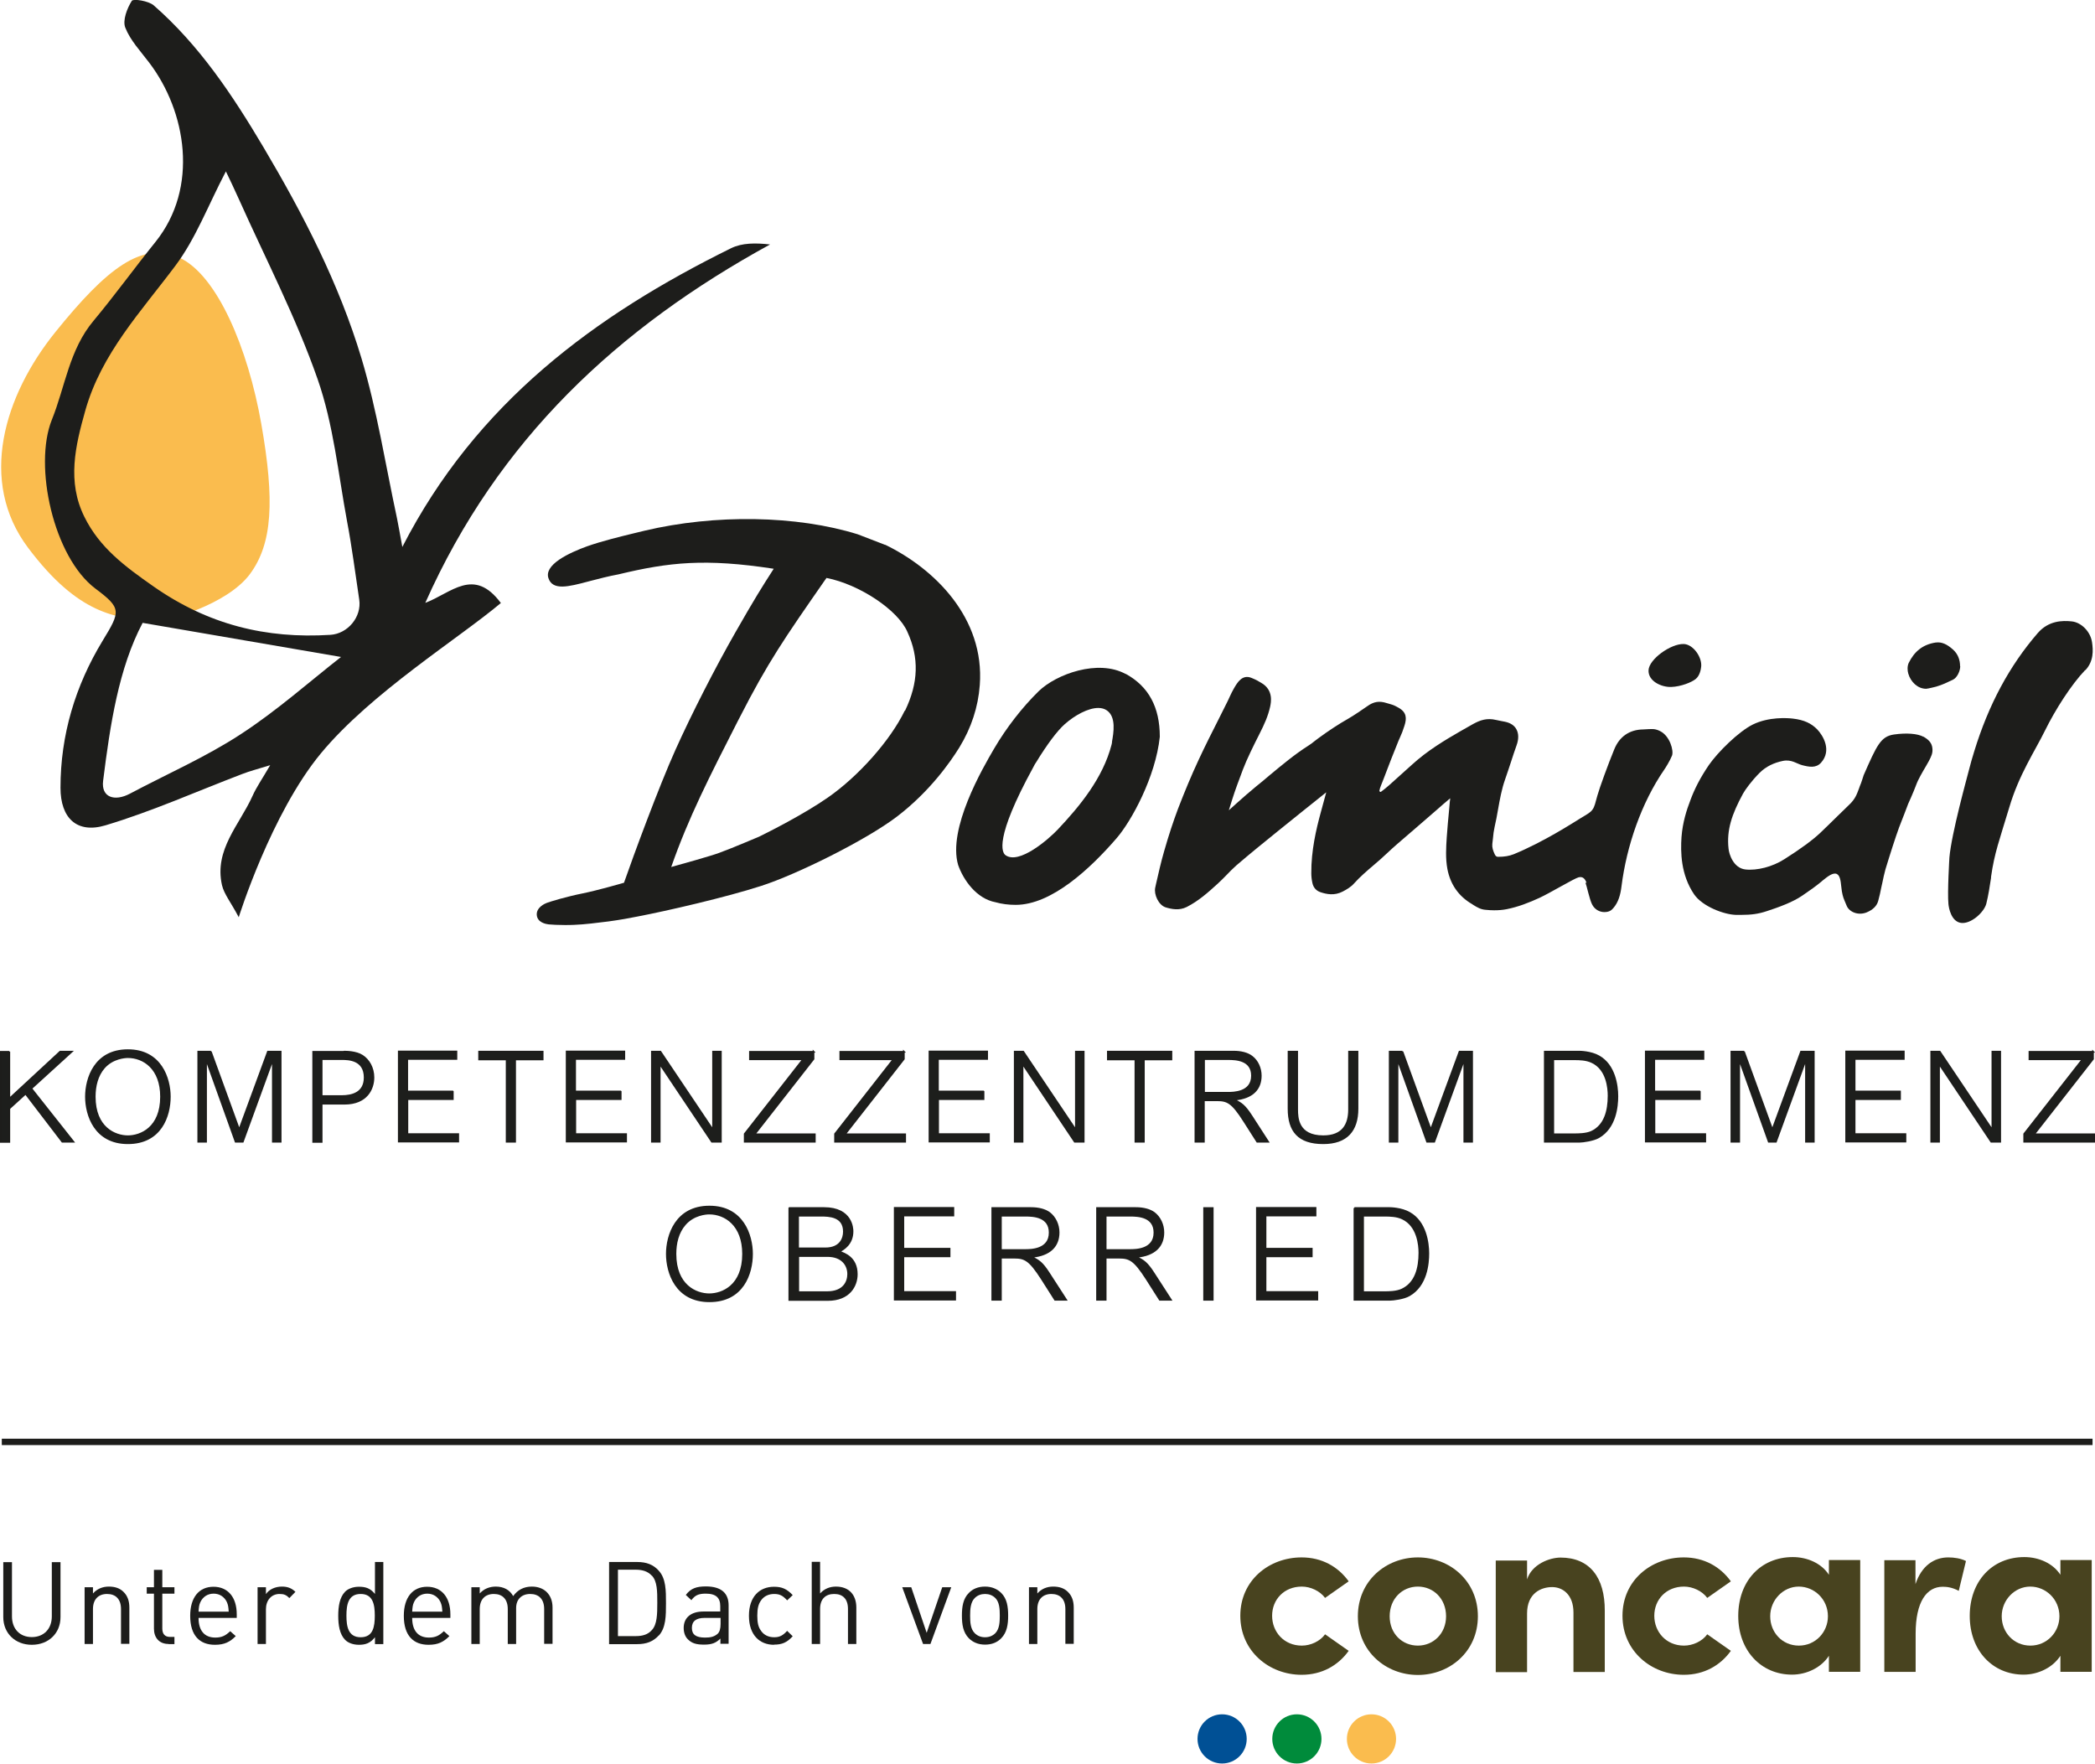 <?xml version="1.0" encoding="UTF-8"?>
<svg id="Ebene_2" data-name="Ebene 2" xmlns="http://www.w3.org/2000/svg" viewBox="0 0 127.78 107.57">
  <defs>
    <style>
      .cls-1 {
        fill: #1d1e1c;
      }

      .cls-1, .cls-2 {
        stroke: #1d1d1b;
        stroke-miterlimit: 10;
        stroke-width: .1px;
      }

      .cls-2, .cls-3 {
        fill: #1d1d1b;
      }

      .cls-4 {
        fill: #fabc4e;
      }

      .cls-4, .cls-5, .cls-3, .cls-6, .cls-7 {
        stroke-width: 0px;
      }

      .cls-5 {
        fill: #48431f;
      }

      .cls-6 {
        fill: #005095;
      }

      .cls-7 {
        fill: #008b3b;
      }
    </style>
  </defs>
  <g id="Kompetenzzentrum_Demenz" data-name="Kompetenzzentrum Demenz">
    <g id="KZD_Oberried">
      <path class="cls-2" d="M45.87,76.48c0,1.19-.55,2.89-2.6,2.89s-2.6-1.76-2.6-2.89.55-2.89,2.6-2.89,2.6,1.77,2.6,2.89ZM41.78,74.68c-.43.49-.58,1.15-.58,1.8,0,1.93,1.26,2.46,2.06,2.46s2.06-.52,2.06-2.46c0-1.76-1.09-2.46-2.06-2.46-.19,0-.95.05-1.48.66Z"/>
      <path class="cls-2" d="M48.15,73.68h2.11c1.71,0,1.74,1.27,1.74,1.42,0,.79-.56,1.1-.81,1.24.33.12,1.07.37,1.07,1.38,0,.7-.45,1.57-1.77,1.57h-2.35v-5.6ZM48.69,76.14h1.65c.91,0,1.13-.6,1.13-1.02,0-.96-.92-.97-1.41-.97h-1.38v1.99ZM48.69,76.61v2.2h1.76c1.02,0,1.28-.64,1.28-1.1,0-.58-.4-1.1-1.25-1.1h-1.78Z"/>
      <path class="cls-2" d="M57.92,76.16v.47h-2.82v2.17h3.16v.47h-3.69v-5.6h3.58v.47h-3.05v2.02h2.82Z"/>
      <path class="cls-2" d="M62.88,73.68c.46,0,.86.1,1.13.3.35.27.56.72.56,1.19,0,.82-.51,1.38-1.63,1.49v.02c.42.2.63.34,1.03.96l1.06,1.64h-.68l-.82-1.29c-.74-1.15-1.03-1.28-1.67-1.28h-.81v2.57h-.53v-5.6h2.36ZM61.05,74.15v2.09h1.48c.34,0,1.49,0,1.49-1.06,0-.99-.99-1.03-1.47-1.03h-1.5Z"/>
      <path class="cls-2" d="M69.27,73.68c.46,0,.86.1,1.13.3.35.27.56.72.56,1.19,0,.82-.51,1.38-1.63,1.49v.02c.42.2.63.34,1.03.96l1.06,1.64h-.68l-.82-1.29c-.74-1.15-1.03-1.28-1.67-1.28h-.81v2.57h-.53v-5.6h2.36ZM67.44,74.15v2.09h1.48c.34,0,1.49,0,1.49-1.06,0-.99-.99-1.03-1.47-1.03h-1.5Z"/>
      <path class="cls-2" d="M73.97,73.68v5.6h-.53v-5.6h.53Z"/>
      <path class="cls-2" d="M80.01,76.16v.47h-2.82v2.17h3.16v.47h-3.69v-5.6h3.58v.47h-3.05v2.02h2.82Z"/>
      <path class="cls-2" d="M82.61,73.68h2.15s.71,0,1.22.3c.97.55,1.14,1.81,1.14,2.47,0,.62-.11,1.96-1.17,2.56-.33.19-.97.27-1.19.27h-2.15v-5.6ZM83.14,78.81h1.31c.23,0,.72,0,1.06-.16.83-.39,1.06-1.3,1.06-2.24,0-.45-.09-1.65-1.04-2.09-.34-.16-.75-.17-1.08-.17h-1.31v4.66Z"/>
    </g>
    <g id="KZD">
      <g>
        <path class="cls-1" d="M.57,64.14v2.87l3.1-2.87h.71l-2.47,2.25,2.57,3.25h-.68l-2.24-2.93-.99.9v2.04H.05v-5.5h.52Z"/>
        <path class="cls-1" d="M10.36,66.89c0,1.17-.54,2.84-2.56,2.84s-2.56-1.73-2.56-2.84.54-2.84,2.56-2.84,2.56,1.74,2.56,2.84ZM6.35,65.12c-.42.48-.57,1.13-.57,1.77,0,1.9,1.24,2.41,2.02,2.41s2.02-.51,2.02-2.41c0-1.73-1.07-2.41-2.02-2.41-.18,0-.93.05-1.45.64Z"/>
        <path class="cls-1" d="M12.86,64.14l1.73,4.76,1.75-4.76h.78v5.5h-.48v-4.97h-.02l-1.81,4.97h-.44l-1.78-4.97h-.02v4.97h-.48v-5.5h.78Z"/>
        <path class="cls-1" d="M21.01,64.14c.08,0,.71,0,1.09.25.39.25.68.73.68,1.33,0,.68-.4,1.6-1.77,1.6h-1.39v2.33h-.52v-5.5h1.91ZM19.62,64.6v2.25h1.24c.58,0,1.38-.17,1.38-1.13,0-1.11-1.01-1.12-1.38-1.12h-1.24Z"/>
        <path class="cls-1" d="M27.62,66.58v.46h-2.77v2.13h3.1v.46h-3.63v-5.5h3.52v.46h-3v1.98h2.77Z"/>
        <path class="cls-1" d="M33.1,64.14v.48h-1.68v5.02h-.52v-5.02h-1.68v-.48h3.89Z"/>
        <path class="cls-1" d="M37.86,66.58v.46h-2.77v2.13h3.1v.46h-3.63v-5.5h3.52v.46h-3v1.98h2.77Z"/>
        <path class="cls-1" d="M40.28,64.14l3.19,4.75h.02v-4.75h.48v5.5h-.55l-3.16-4.72h-.02v4.72h-.48v-5.5h.52Z"/>
        <path class="cls-1" d="M49.62,64.14v.45l-3.59,4.59h3.67v.46h-4.28v-.48l3.56-4.55h-3.24v-.46h3.89Z"/>
        <path class="cls-1" d="M55.13,64.14v.45l-3.59,4.59h3.67v.46h-4.28v-.48l3.56-4.55h-3.24v-.46h3.89Z"/>
        <path class="cls-1" d="M59.99,66.58v.46h-2.77v2.13h3.1v.46h-3.63v-5.5h3.52v.46h-3v1.98h2.77Z"/>
        <path class="cls-1" d="M62.41,64.14l3.19,4.75h.02v-4.75h.48v5.5h-.55l-3.16-4.72h-.02v4.72h-.48v-5.5h.52Z"/>
        <path class="cls-1" d="M71.45,64.14v.48h-1.68v5.02h-.52v-5.02h-1.68v-.48h3.89Z"/>
        <path class="cls-1" d="M75.24,64.14c.45,0,.85.1,1.11.3.35.26.55.71.55,1.17,0,.81-.5,1.36-1.6,1.46v.02c.41.2.61.33,1.01.94l1.04,1.61h-.67l-.81-1.27c-.72-1.13-1.01-1.26-1.64-1.26h-.8v2.53h-.52v-5.5h2.32ZM73.44,64.6v2.05h1.45c.33,0,1.47,0,1.47-1.04,0-.97-.97-1.01-1.44-1.01h-1.47Z"/>
        <path class="cls-1" d="M79.12,64.14v3.53c0,.49.02,1.63,1.59,1.63,1.2,0,1.57-.72,1.57-1.63v-3.53h.52v3.48c0,1.34-.66,2.11-2.09,2.11-1.51,0-2.12-.74-2.12-2.11v-3.48h.52Z"/>
        <path class="cls-1" d="M85.54,64.14l1.73,4.76,1.75-4.76h.77v5.5h-.48v-4.97h-.02l-1.81,4.97h-.44l-1.78-4.97h-.02v4.97h-.48v-5.5h.78Z"/>
        <path class="cls-1" d="M94.22,64.14h2.11s.7,0,1.2.29c.95.54,1.12,1.77,1.12,2.43,0,.61-.11,1.92-1.15,2.51-.32.18-.95.27-1.17.27h-2.11v-5.5ZM94.74,69.18h1.29c.22,0,.71,0,1.04-.15.81-.38,1.04-1.27,1.04-2.2,0-.44-.08-1.62-1.02-2.05-.34-.16-.74-.17-1.06-.17h-1.29v4.58Z"/>
        <path class="cls-1" d="M103.68,66.58v.46h-2.77v2.13h3.1v.46h-3.63v-5.5h3.52v.46h-3v1.98h2.77Z"/>
        <path class="cls-1" d="M106.37,64.14l1.73,4.76,1.75-4.76h.78v5.5h-.48v-4.97h-.02l-1.81,4.97h-.44l-1.78-4.97h-.02v4.97h-.48v-5.5h.78Z"/>
        <path class="cls-1" d="M115.89,66.58v.46h-2.77v2.13h3.1v.46h-3.62v-5.5h3.52v.46h-3v1.98h2.77Z"/>
        <path class="cls-1" d="M118.31,64.14l3.19,4.75h.02v-4.75h.48v5.5h-.55l-3.16-4.72h-.02v4.72h-.48v-5.5h.52Z"/>
        <path class="cls-1" d="M127.66,64.14v.45l-3.59,4.59h3.67v.46h-4.28v-.48l3.56-4.55h-3.24v-.46h3.89Z"/>
      </g>
    </g>
  </g>
  <g id="Zusatz">
    <g>
      <path class="cls-3" d="M1.94,100.32c-1.01,0-1.74-.7-1.74-1.69v-3.35h.53v3.31c0,.76.48,1.26,1.21,1.26s1.22-.5,1.22-1.26v-3.31h.53v3.35c0,1-.74,1.69-1.75,1.69Z"/>
      <path class="cls-3" d="M7.38,100.27v-2.13c0-.61-.33-.92-.85-.92s-.86.32-.86.92v2.13h-.51v-3.46h.51v.38c.25-.28.58-.42.97-.42s.68.11.89.32c.25.24.36.56.36.96v2.21h-.51Z"/>
      <path class="cls-3" d="M10.28,100.27c-.59,0-.89-.41-.89-.93v-2.14h-.44v-.39h.44v-1.06h.51v1.06h.74v.39h-.74v2.13c0,.32.15.51.47.51h.27v.44h-.36Z"/>
      <path class="cls-3" d="M12.11,98.68c0,.76.35,1.2,1.02,1.2.4,0,.63-.12.91-.39l.34.3c-.35.35-.68.53-1.27.53-.92,0-1.51-.55-1.51-1.77,0-1.12.54-1.77,1.42-1.77s1.42.64,1.42,1.68v.22h-2.33ZM13.84,97.72c-.15-.32-.44-.52-.81-.52s-.66.2-.81.52c-.08.18-.09.3-.11.58h1.84c-.02-.28-.03-.39-.11-.58Z"/>
      <path class="cls-3" d="M17.65,97.47c-.19-.19-.33-.25-.6-.25-.51,0-.83.4-.83.93v2.12h-.51v-3.46h.51v.42c.19-.29.57-.46.97-.46.33,0,.58.08.83.32l-.37.38Z"/>
      <path class="cls-3" d="M22.87,100.27v-.41c-.29.37-.59.46-.98.46-.36,0-.66-.12-.84-.3-.34-.35-.42-.91-.42-1.47s.08-1.12.42-1.47c.18-.18.49-.3.84-.3.39,0,.69.08.98.44v-1.95h.51v5.01h-.5ZM22,97.22c-.76,0-.87.65-.87,1.32s.11,1.32.87,1.32.86-.65.86-1.32-.11-1.32-.86-1.32Z"/>
      <path class="cls-3" d="M25.14,98.68c0,.76.35,1.2,1.02,1.2.4,0,.63-.12.91-.39l.34.3c-.35.35-.68.53-1.27.53-.92,0-1.51-.55-1.51-1.77,0-1.12.54-1.77,1.42-1.77s1.42.64,1.42,1.68v.22h-2.33ZM26.87,97.72c-.15-.32-.44-.52-.81-.52s-.66.2-.81.52c-.08.18-.09.3-.11.58h1.84c-.02-.28-.03-.39-.11-.58Z"/>
      <path class="cls-3" d="M33.19,100.27v-2.13c0-.61-.33-.92-.85-.92s-.86.32-.86.86v2.19h-.51v-2.13c0-.61-.33-.92-.85-.92s-.86.32-.86.92v2.13h-.51v-3.46h.51v.38c.25-.28.59-.42.98-.42.48,0,.85.2,1.06.58.27-.38.65-.58,1.14-.58.37,0,.68.12.89.32.25.24.37.56.37.96v2.21h-.51Z"/>
      <path class="cls-3" d="M40.18,99.75c-.34.37-.75.53-1.31.53h-1.72v-5.01h1.72c.56,0,.98.16,1.31.53.44.48.44,1.21.44,1.98s0,1.5-.44,1.98ZM39.76,96.11c-.25-.28-.6-.37-.98-.37h-1.09v4.05h1.09c.38,0,.73-.08.98-.37.32-.34.33-.96.33-1.66s0-1.31-.33-1.66Z"/>
      <path class="cls-3" d="M43.94,100.27v-.33c-.27.27-.53.37-1,.37s-.74-.08-.98-.32c-.18-.17-.26-.43-.26-.7,0-.61.43-1,1.2-1h1.03v-.33c0-.5-.25-.76-.89-.76-.44,0-.66.11-.87.4l-.34-.32c.3-.4.65-.52,1.22-.52.94,0,1.39.41,1.39,1.15v2.35h-.51ZM43.94,98.68h-.96c-.52,0-.78.2-.78.61s.25.59.8.59c.29,0,.54-.03.77-.23.12-.11.18-.31.18-.6v-.37Z"/>
      <path class="cls-3" d="M47.21,100.32c-.87,0-1.53-.59-1.53-1.77s.66-1.77,1.53-1.77c.48,0,.78.13,1.14.51l-.34.32c-.26-.29-.46-.39-.79-.39s-.62.13-.8.39c-.16.22-.23.49-.23.93s.06.7.23.93c.18.26.46.39.8.39s.53-.11.79-.39l.34.33c-.36.39-.66.51-1.14.51Z"/>
      <path class="cls-3" d="M51.72,100.27v-2.14c0-.61-.32-.91-.84-.91s-.86.3-.86.91v2.14h-.51v-5.01h.51v1.93c.25-.28.58-.42.97-.42.79,0,1.24.5,1.24,1.28v2.22h-.51Z"/>
      <path class="cls-3" d="M56.75,100.27h-.45l-1.27-3.46h.55l.94,2.78.95-2.78h.55l-1.27,3.46Z"/>
      <path class="cls-3" d="M61.07,99.92c-.24.25-.57.39-.99.39s-.75-.15-.99-.39c-.35-.36-.42-.84-.42-1.38s.07-1.03.42-1.38c.24-.25.57-.39.99-.39s.75.15.99.39c.35.35.42.84.42,1.38s-.07,1.02-.42,1.38ZM60.71,97.47c-.17-.17-.39-.25-.63-.25s-.46.08-.63.25c-.25.25-.28.67-.28,1.07s.02.81.28,1.07c.17.17.38.25.63.25s.46-.08.63-.25c.25-.26.27-.68.27-1.07s-.02-.82-.27-1.07Z"/>
      <path class="cls-3" d="M64.98,100.27v-2.13c0-.61-.33-.92-.85-.92s-.86.32-.86.92v2.13h-.51v-3.46h.51v.38c.25-.28.58-.42.97-.42s.68.11.89.32c.25.24.36.56.36.96v2.21h-.51Z"/>
    </g>
    <rect class="cls-3" x=".11" y="87.75" width="127.52" height=".39"/>
    <g>
      <path class="cls-5" d="M75.65,98.55c0-2.16,1.75-3.56,3.74-3.56,1.24,0,2.23.57,2.87,1.46l-1.44,1.01c-.31-.42-.88-.69-1.42-.69-1.08,0-1.81.79-1.81,1.78s.73,1.82,1.81,1.82c.54,0,1.11-.26,1.42-.69l1.44,1.01c-.64.89-1.63,1.46-2.87,1.46-1.98,0-3.74-1.44-3.74-3.6Z"/>
      <path class="cls-5" d="M82.82,98.58c0-2.16,1.72-3.59,3.66-3.59s3.66,1.43,3.66,3.59-1.72,3.58-3.66,3.58-3.66-1.43-3.66-3.58ZM88.2,98.58c0-1.07-.77-1.81-1.72-1.81s-1.72.74-1.72,1.81.77,1.79,1.72,1.79,1.72-.74,1.72-1.79Z"/>
      <path class="cls-5" d="M97.88,98.24v3.74h-1.91v-3.63c0-1.07-.64-1.55-1.3-1.55s-1.53.36-1.53,1.61v3.58h-1.91v-6.81h1.91v1.15c.29-.92,1.37-1.33,2.04-1.33,1.78,0,2.71,1.21,2.7,3.25Z"/>
      <path class="cls-5" d="M98.96,98.55c0-2.16,1.75-3.56,3.74-3.56,1.24,0,2.23.57,2.87,1.46l-1.44,1.01c-.31-.42-.88-.69-1.42-.69-1.08,0-1.81.79-1.81,1.78s.73,1.82,1.81,1.82c.54,0,1.11-.26,1.42-.69l1.44,1.01c-.64.89-1.63,1.46-2.87,1.46-1.98,0-3.74-1.44-3.74-3.6Z"/>
      <path class="cls-5" d="M113.46,95.16v6.81h-1.91v-.98c-.45.7-1.33,1.15-2.25,1.15-1.88,0-3.28-1.46-3.28-3.58s1.37-3.59,3.33-3.59c.88,0,1.75.38,2.2,1.08v-.9h1.91ZM111.49,98.58c0-1.04-.83-1.81-1.78-1.81s-1.74.82-1.74,1.81.74,1.79,1.75,1.79,1.77-.82,1.77-1.79Z"/>
      <path class="cls-5" d="M119.91,95.21l-.44,1.82c-.41-.22-.74-.25-.98-.25-.98,0-1.65.92-1.65,2.86v2.33h-1.91v-6.81h1.9v1.46c.38-1.14,1.15-1.63,2-1.63.36,0,.77.06,1.08.22Z"/>
      <path class="cls-5" d="M127.58,95.16v6.81h-1.91v-.98c-.45.7-1.33,1.15-2.25,1.15-1.88,0-3.28-1.46-3.28-3.58s1.37-3.59,3.33-3.59c.88,0,1.75.38,2.2,1.08v-.9h1.91ZM125.61,98.58c0-1.04-.83-1.81-1.78-1.81s-1.74.82-1.74,1.81.74,1.79,1.75,1.79,1.77-.82,1.77-1.79Z"/>
      <g>
        <circle class="cls-7" cx="79.1" cy="106.06" r="1.5"/>
        <circle class="cls-4" cx="83.65" cy="106.06" r="1.5"/>
        <circle class="cls-6" cx="74.54" cy="106.06" r="1.5"/>
      </g>
    </g>
  </g>
  <g id="Domicil">
    <g>
      <path class="cls-3" d="M54,33.23h0s-.01,0-.02,0l-1.66-.64c-3.72-1.16-8.71-1.24-13.01-.22-.19.05-.42.1-.66.16-.82.2-1.93.47-2.84.79-.5.18-1.2.47-1.71.82-.55.38-.77.76-.65,1.12.25.78,1.24.52,2.38.22l.15-.04c.54-.14,1.15-.3,1.75-.41,3.08-.74,5.28-.98,9.46-.34l-.03.05c-.72,1.12-1.11,1.74-2.3,3.82-1.24,2.17-2.68,4.99-3.66,7.17-1.01,2.24-2.58,6.5-3.14,8.11-.13.04-1.63.47-2.52.65-1,.2-1.98.5-2.19.58-.11.04-.64.27-.61.73.03.47.56.56.72.58.21.02.58.04.99.04.18,0,.37,0,.56-.01.61-.02,1.48-.13,2.11-.21.67-.09,1.33-.21,1.77-.3h0c1.78-.34,5.39-1.17,7.55-1.87,2.14-.69,6.38-2.78,8.29-4.24,1.98-1.52,3.22-3.29,3.79-4.21.72-1.18,1.14-2.45,1.24-3.79.31-4.1-2.77-7.11-5.76-8.56ZM55.18,43.35c-.87,1.8-2.8,3.98-4.68,5.29-1.48,1.03-3.59,2.09-4.2,2.39-.02,0-1.53.66-2.44.99-.48.18-2.33.7-2.92.86,1.06-3.03,2.32-5.48,4.05-8.88l.11-.21c1.74-3.41,2.75-4.86,5.19-8.37l.12-.17c2,.39,4.35,1.95,4.93,3.28.73,1.58.68,3.12-.14,4.82Z"/>
      <path class="cls-3" d="M68.66,41.11c-1.68-.92-4.23,0-5.31,1.05-1.01.99-1.97,2.23-2.71,3.49-.71,1.21-2.85,4.9-2.2,7.11.32.91,1.11,2.05,2.28,2.27.39.11.8.16,1.23.16,2.19,0,4.55-2.21,6.15-4.06.91-1.05,2.38-3.74,2.64-6.19,0-1.81-.68-3.07-2.08-3.84ZM67.83,45.26l-.03.15c-.53,2.06-1.96,3.78-3.29,5.19-.56.59-2.35,2.15-3.18,1.56-.21-.15-.71-.98,1.69-5.36.06-.11.1-.19.1-.19l.06-.09c.71-1.16,1.31-1.95,1.76-2.35.62-.55,1.43-.99,2.05-.99.2,0,.38.05.52.15.58.4.41,1.36.31,1.93Z"/>
      <path class="cls-3" d="M74.84,49.45h0s0,0,0,0h0Z"/>
      <path class="cls-3" d="M119.56,40.63c0,.3-.19.71-.45.83-.4.19-.62.3-1.02.42,0,0-.51.13-.61.13-.51,0-.94-.41-1.09-.93-.05-.17-.07-.44.03-.65.34-.69.85-1.12,1.64-1.24h.01c.37-.05.69.11,1.04.42.33.29.44.67.44,1.02Z"/>
      <path class="cls-3" d="M102.7,39.28c.57.02,1.12.8,1.06,1.38-.02.19-.09.55-.33.75s-.9.47-1.5.49-1.42-.36-1.38-1.03,1.35-1.61,2.14-1.59Z"/>
      <path class="cls-3" d="M96.7,53.83c.09.23.24.99.4,1.32s.47.48.75.48.42-.09.54-.23c.33-.37.45-.85.51-1.34.31-2.46,1.21-5.09,2.61-7.12.08-.11.35-.55.47-.85s-.13-1.21-.73-1.5c-.12-.06-.26-.11-.39-.12-.21-.01-.42.01-.63.02-.86.01-1.46.45-1.77,1.21-.37.9-.9,2.35-1.03,2.82s-.17.68-.3.86-.26.24-.75.54-2.23,1.43-4.05,2.18c-.28.11-.57.16-.95.16-.08,0-.15-.02-.21-.15-.11-.23-.17-.43-.15-.63.01-.12.03-.23.04-.35.02-.24.05-.47.1-.69.08-.35.15-.71.21-1.07.11-.61.22-1.24.43-1.83.13-.36.24-.72.36-1.07.11-.34.22-.68.34-1.01.14-.39.13-.72-.01-.98-.13-.24-.37-.39-.7-.46l-.21-.04c-.13-.03-.27-.06-.34-.07-.55-.13-.96.01-1.41.26-.25.14-.5.28-.74.42-.94.54-2.03,1.19-2.97,2.05-.46.42-.92.83-1.39,1.25-.16.14-.33.28-.51.41-.01,0-.03.02-.09-.05.02-.11.05-.23.1-.34l.17-.43c.29-.77.59-1.54.9-2.3.04-.09.07-.17.11-.25.08-.17.15-.35.25-.66.15-.46.14-.83-.37-1.11-.25-.14-.31-.16-.48-.21-.06-.02-.13-.04-.24-.07-.44-.14-.78-.09-1.17.19-.35.24-.75.52-1.16.76-.6.34-1.19.73-1.82,1.19-.08.06-.17.13-.25.19-.12.1-.24.19-.37.27-.85.54-1.62,1.19-2.37,1.81-.27.23-.54.46-.82.68-.4.33-.79.67-1.17,1.01l-.49.44.2-.64c.17-.55.43-1.24.66-1.85.23-.61.66-1.48.99-2.13s.54-1.12.67-1.7c.05-.25.22-1.01-.54-1.45l-.07-.04c-.11-.07-.25-.15-.52-.26-.57-.24-.87.28-1.07.62-.1.17-.18.34-.26.51-.04.09-.08.17-.12.26-.18.37-.37.73-.55,1.1-.41.81-.84,1.66-1.23,2.5-.43.92-.84,1.9-1.26,2.99-.28.75-.55,1.55-.85,2.6-.19.65-.34,1.33-.49,1.98l-.05.23c-.09.41.2,1.06.63,1.2.36.11.83.21,1.29-.02.71-.36,1.3-.88,1.9-1.43.18-.16.34-.33.51-.5.2-.21.4-.41.61-.6.85-.73,1.74-1.45,2.52-2.08.98-.79,1.96-1.58,2.94-2.36,0,0,.02-.02.03-.02-.11.41-.26.97-.34,1.25-.27.99-.58,2.3-.57,3.68,0,.19.02.39.07.61.06.27.24.47.5.55.36.12.84.22,1.34-.04.23-.12.5-.27.71-.51.36-.4.77-.75,1.18-1.1.27-.23.55-.47.81-.72.41-.39.86-.77,1.29-1.14.19-.16.39-.33.58-.5l.37-.32c.28-.24.55-.48.83-.72.22-.2.54-.47.79-.68,0,.06-.01.13-.02.19l-.05.56c-.05.53-.1,1.06-.14,1.64-.04.62-.08,1.27.04,1.92.18.94.68,1.66,1.5,2.14l.09.06c.21.13.44.27.73.29.19.02.37.03.53.03.28,0,.53-.02.78-.07.7-.14,1.36-.4,1.99-.69s2.11-1.18,2.38-1.25.4.1.49.34Z"/>
      <path class="cls-3" d="M117.32,44.94c-.36-.2-1.05-.25-1.81-.14-.8.12-1.04.66-1.84,2.48,0,0-.16.52-.23.66l-.05.14c-.14.38-.24.66-.6,1-.17.16-.43.42-.73.71-.35.34-.75.74-1.06,1.03-.45.42-1.15.94-2.16,1.58-.73.47-1.68.71-2.39.63-.73-.09-.99-.94-1.02-1.26-.13-1.14.2-2.11.88-3.36.13-.24.53-.79,1.01-1.27.4-.4.89-.62,1.42-.73s.86.18,1.18.26c.43.11.84.19,1.15-.15.67-.75.13-1.65-.23-2.03-.36-.37-.8-.58-1.48-.66-.33-.04-1.47-.12-2.45.36-.87.43-2.14,1.69-2.68,2.47-.53.78-.88,1.47-1.13,2.15-.23.6-.47,1.34-.54,2.24-.06.92-.05,2.29.77,3.5.51.74,1.82,1.23,2.54,1.25.13,0,.24,0,.36,0,.55,0,1.01-.05,1.54-.23.65-.21,1.57-.54,2.15-.94.57-.39.78-.54,1.15-.84l.08-.07c.32-.26.66-.53.89-.41.19.1.23.43.26.73.01.11.03.22.04.32.07.37.09.4.28.85l.02.05c.17.38.71.59,1.21.39.39-.16.63-.4.71-.71.07-.27.14-.55.19-.83.02-.09.04-.18.06-.27.06-.28.11-.54.19-.82,0-.01.38-1.24.64-2.01.17-.5.21-.6.36-.98.08-.21.2-.5.38-.99,0,0,.32-.7.49-1.16.12-.34.4-.81.6-1.15.07-.12.13-.22.17-.3h0c.15-.29.26-.49.22-.81-.04-.34-.26-.53-.58-.71Z"/>
      <path class="cls-3" d="M127.18,40.87c-.85.89-1.82,2.41-2.45,3.69s-1.59,2.69-2.18,4.69c-.6,2-.9,2.75-1.11,4.23v.06c-.08.52-.16,1.06-.29,1.58-.14.53-.94,1.25-1.54,1.17s-.75-.91-.77-1.16c-.07-.69.06-2.83.06-2.83.13-1.48,1.08-4.89,1.19-5.33.1-.38.2-.76.32-1.13.88-2.87,2.15-5.23,3.88-7.23.66-.76,1.5-.77,2.07-.71.59.06,1.15.63,1.24,1.28.07.47.11,1.15-.41,1.7Z"/>
      <path class="cls-4" d="M10.95,15.72c2.28,1.05,4.17,5.48,4.99,10.15.82,4.67.68,7.29-.7,9.15-1.39,1.86-5.06,2.9-5.94,2.87-2.22-.2-4.51-.39-7.58-4.47-3.07-4.07-1.47-9.29,1.66-13.17,3.13-3.88,5.3-5.58,7.58-4.52Z"/>
      <path class="cls-3" d="M14.56,55.94c-.48-.91-.89-1.4-1.02-1.95-.49-2.17,1.07-3.68,1.86-5.44.24-.54.58-1.02,1.08-1.88-.77.24-1.25.36-1.71.54-2.78,1.06-5.5,2.28-8.34,3.13-1.74.52-2.74-.44-2.74-2.29,0-3.22.9-6.22,2.57-8.97,1.1-1.8,1.16-1.98-.44-3.18-2.56-1.92-3.78-7.49-2.66-10.29.82-2.03,1.06-4.28,2.55-6.05,1.3-1.56,2.49-3.21,3.77-4.8,2.67-3.32,1.88-7.97-.38-10.94-.52-.69-1.15-1.35-1.46-2.14-.17-.44.11-1.17.4-1.63.09-.14,1.02,0,1.34.28,2.79,2.44,4.81,5.48,6.69,8.65,2.43,4.1,4.61,8.32,5.98,12.88.95,3.17,1.46,6.48,2.16,9.73.1.48.18.97.33,1.77,4.51-8.79,11.74-14.12,20.05-18.22.67-.33,1.49-.33,2.38-.23-9.26,5.07-16.59,11.88-21.03,21.86,1.59-.6,2.96-2.21,4.61.01-2.57,2.16-7.92,5.48-10.97,9.16-3.05,3.68-5.02,10.01-5.02,10.01ZM13.78,10.45c-1.08,2.06-1.83,4.08-3.07,5.74-2.1,2.81-4.53,5.37-5.51,8.86-.61,2.16-1.12,4.33-.05,6.48.92,1.87,2.47,3.02,4.2,4.23,3.34,2.34,6.87,3.21,10.81,2.96,1.05-.07,1.91-1.09,1.75-2.15-.24-1.59-.44-3.18-.74-4.76-.54-2.91-.83-5.92-1.8-8.69-1.31-3.75-3.16-7.31-4.79-10.95-.28-.63-.58-1.25-.8-1.71ZM8.7,37.99c-1.46,2.76-1.98,6.2-2.41,9.63-.13,1.02.7,1.28,1.63.79,2.26-1.2,4.62-2.23,6.75-3.62,2.2-1.43,4.19-3.2,6.13-4.72-4.04-.69-7.93-1.36-12.1-2.08Z"/>
    </g>
  </g>
</svg>